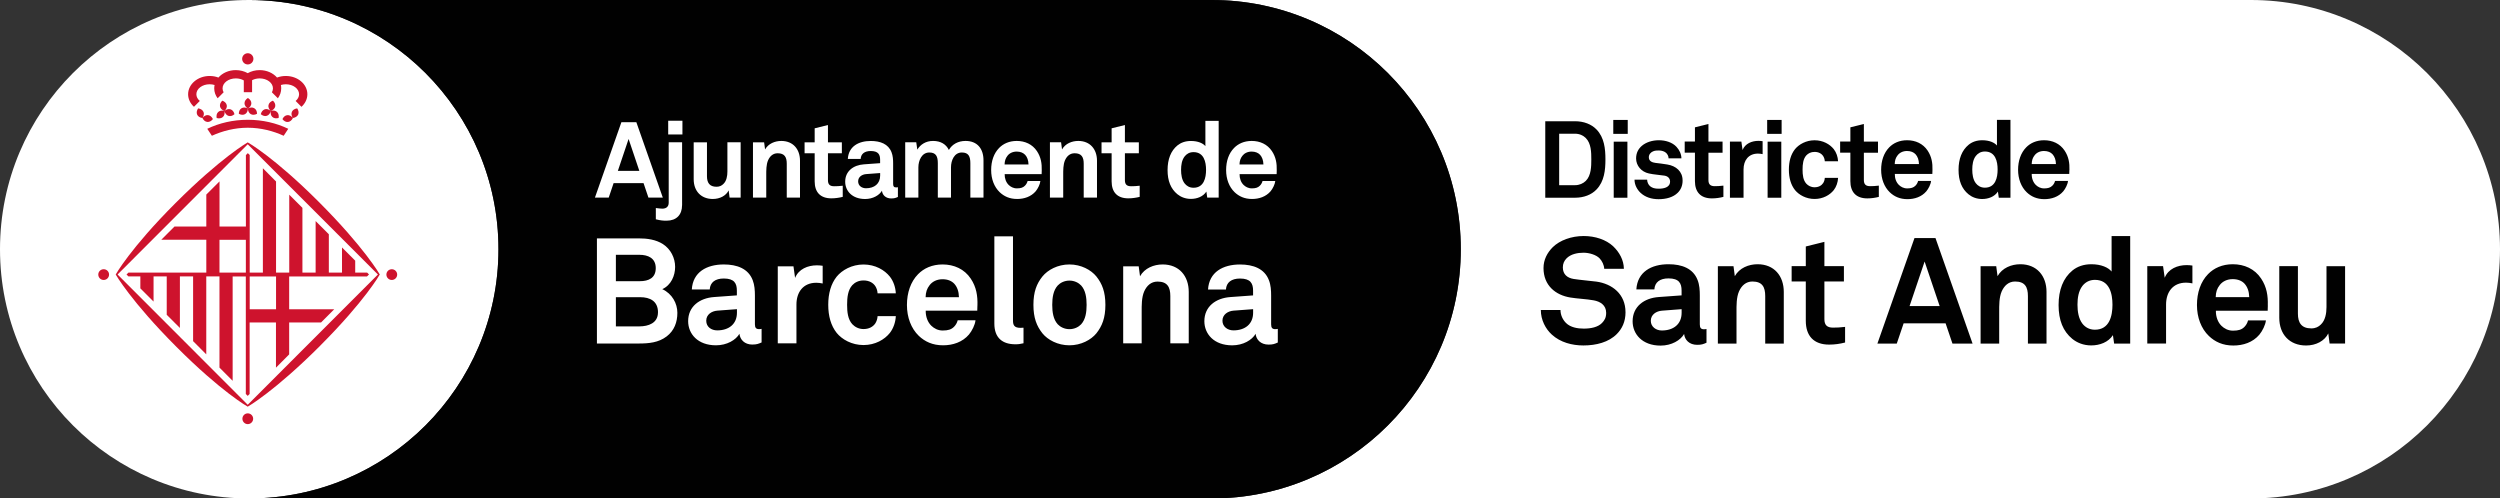 <?xml version="1.0" encoding="UTF-8"?>
<svg id="Capa_1" data-name="Capa 1" xmlns="http://www.w3.org/2000/svg" viewBox="0 0 681.5 135.88">
  <rect x="0" y="0" width="681.5" height="135.88" fill="#333333" stroke="none"/>
  <defs>
    <style>
      .cls-1 {
        fill: #010101;
      }

      .cls-1, .cls-2, .cls-3 {
        stroke-width: 0px;
      }

      .cls-2 {
        fill: #fff;
      }

      .cls-3 {
        fill: #ce132d;
      }
    </style>
  </defs>
  <g>
    <path class="cls-2" d="M681.5,67.94c0-37.52-30.42-67.94-67.94-67.94h-283.28c37.52,0,67.94,30.42,67.94,67.94s-30.42,67.94-67.94,67.94h283.28c37.52,0,67.94-30.42,67.94-67.94"/>
    <path class="cls-2" d="M67.94,135.88c37.52,0,67.94-30.42,67.94-67.94S105.47,0,67.94,0,0,30.42,0,67.94s30.42,67.94,67.94,67.94"/>
    <path class="cls-1" d="M398.21,67.94c0-37.52-30.42-67.94-67.94-67.94H67.94c37.52,0,67.94,30.42,67.94,67.94s-30.42,67.94-67.94,67.94h262.33c37.52,0,67.94-30.42,67.94-67.94"/>
    <path class="cls-2" d="M171.35,37.9l-2.92,8.67h5.85l-2.92-8.67ZM176.76,53.86l-1.33-3.94h-8.16l-1.33,3.94h-3.76l7.21-20.54h4.08l7.21,20.54h-3.91ZM186.03,32.91h-3.88v3.74h3.88v-3.74ZM185.94,55.95v-17.16h-3.65v16.47c0,1.01-.61,1.62-1.74,1.62-.55,0-.7-.06-1.77-.17v3.07c.66.17,1.18.26,1.65.32.46.06.87.06,1.28.06,2.69,0,4.22-1.62,4.22-4.2M201.9,53.86v-15.07h-3.61v7.97c0,1.22-.23,2.58-1.1,3.39-.44.44-1.02.76-1.86.76-1.91,0-2.61-1.1-2.61-2.87v-9.25h-3.62v10.06c0,3.22,2,5.39,5.21,5.39,1.91,0,3.6-.87,4.32-2.34l.26,1.97h3.01ZM214.47,53.86v-9.24c0-1.77-.58-2.84-2.49-2.84-1.27,0-2.11.81-2.6,1.91-.52,1.19-.5,2.76-.5,4.03v6.14h-3.62v-15.07h3.04l.26,1.94c.9-1.59,2.69-2.31,4.43-2.31,3.21,0,5.09,2.26,5.09,5.39v10.05h-3.62ZM229.73,53.67v-3.04c-.99.11-1.59.14-2.35.14-1.16,0-1.68-.49-1.68-1.65v-7.33h3.79v-2.99h-3.79v-4.72l-3.62.9v3.82h-2.75v2.99h2.75v7.65c0,2.9,1.5,4.63,4.54,4.63,1.08,0,2.09-.15,3.1-.4M239.93,47.17l-3.83.29c-1.1.09-2.17.75-2.17,1.97s1.01,1.89,2.15,1.89c2.26,0,3.85-1.22,3.85-3.46v-.69ZM242.97,54.1c-1.56,0-2.44-.98-2.55-2.11-.7,1.21-2.43,2.26-4.58,2.26-3.6,0-5.44-2.26-5.44-4.72,0-2.87,2.23-4.53,5.09-4.73l4.43-.32v-.93c0-1.42-.5-2.38-2.55-2.38-1.68,0-2.67.76-2.75,2.15h-3.5c.21-3.39,2.9-4.89,6.26-4.89,2.58,0,4.78.81,5.65,3.07.38.96.44,2.03.44,3.04v5.59c0,.7.23.96.84.96.23,0,.46-.06.46-.06v2.66c-.61.26-.93.4-1.79.4M268.1,53.86v-10.17c0-3.13-1.67-5.27-4.89-5.27-2.03,0-3.65.9-4.55,2.46-.75-1.54-2.2-2.46-4.31-2.46-2,0-3.45.98-4.29,2.37l-.29-2h-3.01v15.07h3.59v-8.23c0-1.89.93-4.06,2.98-4.06,1.83,0,2.32,1.07,2.32,2.93v9.36h3.59v-8.23c0-1.89.89-4.06,2.96-4.06,1.82,0,2.32,1.07,2.32,2.93v9.36h3.58ZM279.44,42.19c-.5-.52-1.25-.87-2.29-.87-1.1,0-2.01.47-2.52,1.16-.52.67-.75,1.36-.78,2.35h6.52c-.02-1.13-.34-2-.92-2.64M283.95,47.46h-10.08c-.03,1.16.38,2.26,1.1,2.96.52.49,1.24.93,2.23.93,1.05,0,1.68-.2,2.2-.73.32-.32.58-.73.73-1.28h3.48c-.09.9-.69,2.09-1.27,2.79-1.28,1.5-3.16,2.11-5.07,2.11-2.06,0-3.57-.72-4.76-1.85-1.5-1.45-2.32-3.57-2.32-6.03s.73-4.55,2.17-6.03c1.13-1.16,2.75-1.91,4.81-1.91,2.23,0,4.25.9,5.5,2.78,1.1,1.66,1.36,3.37,1.31,5.25,0,0-.03.69-.03,1.01M299.04,53.86v-10.05c0-3.13-1.88-5.39-5.1-5.39-1.74,0-3.53.72-4.43,2.31l-.26-1.94h-3.04v15.07h3.62v-6.14c0-1.27-.03-2.84.49-4.03.49-1.1,1.33-1.91,2.61-1.91,1.91,0,2.49,1.07,2.49,2.84v9.24h3.62ZM310.68,53.67v-3.04c-.98.11-1.59.14-2.35.14-1.16,0-1.68-.49-1.68-1.65v-7.33h3.8v-2.99h-3.8v-4.72l-3.62.9v3.82h-2.75v2.99h2.75v7.65c0,2.9,1.5,4.63,4.54,4.63,1.08,0,2.09-.15,3.1-.4M328.77,46.3c0,2.18-.58,4.88-3.42,4.88-1.13,0-1.91-.53-2.43-1.19-.76-.98-.96-2.38-.96-3.68s.2-2.67.96-3.65c.52-.67,1.3-1.19,2.43-1.19,2.84,0,3.42,2.67,3.42,4.84M332.21,53.86v-20.92h-3.62v6.9c-.63-.78-2.03-1.41-3.94-1.41-1.54,0-2.75.46-3.68,1.21-1.79,1.47-2.69,3.77-2.69,6.72s.87,5.1,2.67,6.58c.92.75,2.17,1.28,3.68,1.28,1.66,0,3.34-.61,4.23-2l.23,1.64h3.13ZM343.48,42.19c-.49-.52-1.25-.87-2.29-.87-1.1,0-2,.47-2.52,1.16-.52.67-.75,1.36-.78,2.35h6.52c-.03-1.13-.35-2-.92-2.64M347.99,47.46h-10.08c-.03,1.16.37,2.26,1.1,2.96.52.49,1.25.93,2.23.93,1.04,0,1.68-.2,2.2-.73.32-.32.58-.73.73-1.28h3.47c-.09.9-.69,2.09-1.27,2.79-1.28,1.5-3.16,2.11-5.07,2.11-2.05,0-3.56-.72-4.75-1.85-1.5-1.45-2.31-3.57-2.31-6.03s.72-4.55,2.17-6.03c1.13-1.16,2.75-1.91,4.81-1.91,2.24,0,4.26.9,5.51,2.78,1.1,1.66,1.36,3.37,1.31,5.25,0,0-.03.69-.03,1.01M179.36,85.17c0,2.91-2.63,3.8-5.05,3.8h-6.42v-7.96h6.59c2.75,0,4.89,1.1,4.89,4.16M178.76,73.09c0,2.71-1.98,3.56-4.32,3.56h-6.55v-7.19h6.42c2.34,0,4.45.89,4.45,3.64M184.04,72.77c0-2.47-1.21-4.85-3.31-6.22-1.94-1.25-4.32-1.57-6.62-1.57h-11.39v28.66h11.39c2.75,0,5.41-.24,7.63-1.94,2.06-1.57,2.91-3.87,2.91-6.42s-1.41-5.21-4.11-6.46c2.42-1.09,3.5-3.71,3.5-6.06M200.88,84.28l-5.33.4c-1.54.12-3.03,1.05-3.03,2.75s1.41,2.63,2.99,2.63c3.15,0,5.38-1.7,5.38-4.81v-.97ZM205.12,93.93c-2.18,0-3.38-1.37-3.55-2.94-.97,1.69-3.4,3.14-6.39,3.14-5,0-7.59-3.14-7.59-6.58,0-4,3.1-6.3,7.1-6.58l6.18-.45v-1.29c0-1.98-.69-3.31-3.56-3.31-2.34,0-3.72,1.05-3.84,2.99h-4.88c.28-4.73,4.03-6.82,8.72-6.82,3.6,0,6.66,1.13,7.87,4.27.52,1.33.61,2.83.61,4.24v7.79c0,.97.32,1.33,1.17,1.33.32,0,.65-.08.65-.08v3.71c-.85.36-1.29.57-2.51.57M224.26,77.29v-4.84c-.53-.08-1.05-.12-1.58-.12-2.47,0-4.97,1.01-5.94,3.43l-.44-3.15h-4.28v20.99h5.09v-10.58c0-3.4,1.86-5.94,5.41-5.94.56,0,1.17.08,1.74.2M244.2,86.18h-4.97c-.04.77-.28,1.41-.6,1.94-.61.93-1.7,1.58-3.23,1.58-1.37,0-2.38-.61-3.07-1.33-1.21-1.33-1.41-3.32-1.41-5.29s.2-4,1.41-5.34c.69-.73,1.69-1.29,3.07-1.29,1.54,0,2.63.65,3.23,1.58.32.52.56,1.17.6,1.94h4.97c-.08-1.65-.64-3.31-1.62-4.56-1.45-1.82-4-3.31-7.19-3.31s-5.85,1.53-7.31,3.31c-1.57,1.98-2.3,4.59-2.3,7.67s.73,5.69,2.3,7.67c1.45,1.78,4.12,3.31,7.31,3.31s5.74-1.49,7.19-3.31c.97-1.25,1.54-2.91,1.62-4.56M261.4,81.01h-9.08c.04-1.37.36-2.34,1.09-3.27.73-.97,1.98-1.62,3.52-1.62,1.45,0,2.49.48,3.19,1.21.81.89,1.25,2.1,1.29,3.68M266.45,83.27c.08-2.61-.28-5.01-1.82-7.31-1.74-2.62-4.57-3.87-7.67-3.87-2.87,0-5.13,1.05-6.7,2.66-2.02,2.06-3.03,5.05-3.03,8.4s1.13,6.38,3.23,8.4c1.65,1.57,3.75,2.58,6.62,2.58,2.66,0,5.28-.85,7.06-2.94.81-.97,1.66-2.63,1.78-3.88h-4.85c-.2.77-.57,1.33-1.01,1.78-.73.73-1.62,1.01-3.07,1.01-1.37,0-2.38-.61-3.1-1.29-1.01-.97-1.58-2.51-1.54-4.12h14.05c0-.44.04-1.41.04-1.41M279.01,93.56v-4.23c-.28,0-.4.04-.85.04-1.73,0-2.02-.81-2.02-2.02v-22.93h-5.08v23.78c0,3.99,2.3,5.65,5.73,5.65,1.01,0,1.21-.08,2.22-.28M296.21,83.11c0,1.98-.28,3.96-1.49,5.29-.69.73-1.82,1.33-3.19,1.33s-2.51-.61-3.19-1.33c-1.21-1.33-1.5-3.31-1.5-5.29s.29-3.96,1.5-5.29c.69-.73,1.82-1.33,3.19-1.33s2.51.61,3.19,1.33c1.21,1.33,1.49,3.31,1.49,5.29M301.33,83.11c0-3.56-.89-5.78-2.46-7.75-1.45-1.78-4.15-3.27-7.35-3.27s-5.9,1.49-7.35,3.27c-1.58,1.97-2.46,4.19-2.46,7.75s.89,5.78,2.46,7.76c1.45,1.78,4.16,3.26,7.35,3.26s5.9-1.49,7.35-3.26c1.57-1.98,2.46-4.2,2.46-7.76M319.03,93.6v-12.88c0-2.46-.81-3.96-3.48-3.96-1.78,0-2.95,1.13-3.64,2.67-.73,1.66-.69,3.83-.69,5.61v8.56h-5.04v-20.99h4.23l.36,2.7c1.25-2.22,3.76-3.22,6.18-3.22,4.48,0,7.1,3.14,7.1,7.5v14.01h-5.04ZM341.6,85.25c0,3.11-2.22,4.81-5.37,4.81-1.58,0-2.99-1.01-2.99-2.63,0-1.7,1.5-2.63,3.03-2.75l5.33-.4v.97ZM348.33,93.36v-3.71s-.32.08-.65.08c-.85,0-1.17-.36-1.17-1.33v-7.79c0-1.41-.08-2.91-.61-4.24-1.21-3.15-4.27-4.27-7.87-4.27-4.69,0-8.43,2.09-8.72,6.82h4.88c.12-1.94,1.5-2.99,3.84-2.99,2.87,0,3.56,1.33,3.56,3.31v1.29l-6.18.45c-4,.28-7.1,2.58-7.1,6.58,0,3.44,2.58,6.58,7.59,6.58,2.99,0,5.41-1.45,6.38-3.14.16,1.57,1.37,2.94,3.55,2.94,1.21,0,1.66-.2,2.5-.57"/>
    <path class="cls-1" d="M560.46,44.72h-6.62c.03-1,.26-1.71.79-2.38.53-.71,1.44-1.18,2.56-1.18,1.06,0,1.82.35,2.32.88.59.65.91,1.53.94,2.68M564.13,46.37c.06-1.91-.2-3.64-1.32-5.32-1.27-1.91-3.32-2.82-5.59-2.82-2.09,0-3.73.76-4.88,1.94-1.47,1.5-2.21,3.68-2.21,6.12s.82,4.65,2.35,6.12c1.2,1.15,2.74,1.88,4.82,1.88,1.94,0,3.85-.62,5.15-2.14.59-.71,1.21-1.91,1.29-2.82h-3.53c-.15.56-.41.97-.74,1.29-.53.53-1.18.74-2.24.74-1,0-1.74-.44-2.26-.94-.73-.71-1.15-1.82-1.12-3h10.23c0-.32.03-1.03.03-1.03M544.55,46.22c0,2.21-.59,4.94-3.47,4.94-1.15,0-1.94-.53-2.47-1.21-.77-1-.97-2.41-.97-3.73s.2-2.71.97-3.71c.53-.67,1.32-1.21,2.47-1.21,2.88,0,3.47,2.71,3.47,4.91M548.05,53.9v-21.23h-3.68v7c-.65-.79-2.06-1.44-4-1.44-1.56,0-2.79.47-3.73,1.24-1.82,1.5-2.74,3.82-2.74,6.82s.88,5.17,2.71,6.67c.94.77,2.21,1.29,3.73,1.29,1.67,0,3.38-.62,4.29-2.03l.24,1.68h3.17ZM523.12,44.72h-6.62c.03-1,.26-1.71.79-2.38.53-.71,1.44-1.18,2.56-1.18,1.06,0,1.82.35,2.32.88.59.65.91,1.53.94,2.68M526.79,46.37c.06-1.91-.21-3.64-1.32-5.32-1.27-1.91-3.32-2.82-5.59-2.82-2.09,0-3.73.76-4.88,1.94-1.47,1.5-2.2,3.68-2.2,6.12s.82,4.65,2.35,6.12c1.2,1.15,2.74,1.88,4.82,1.88,1.94,0,3.85-.62,5.15-2.14.59-.71,1.21-1.91,1.29-2.82h-3.53c-.15.56-.41.97-.73,1.29-.53.53-1.18.74-2.24.74-1,0-1.74-.44-2.26-.94-.74-.71-1.15-1.82-1.12-3h10.23c0-.32.03-1.03.03-1.03M512.17,53.69v-3.09c-1,.12-1.62.15-2.38.15-1.17,0-1.7-.5-1.7-1.68v-7.44h3.85v-3.03h-3.85v-4.8l-3.68.91v3.88h-2.79v3.03h2.79v7.76c0,2.94,1.53,4.7,4.62,4.7,1.09,0,2.12-.15,3.14-.41M501.06,48.49h-3.62c-.03.56-.2,1.03-.44,1.41-.44.67-1.23,1.15-2.35,1.15-1,0-1.74-.44-2.24-.97-.88-.97-1.03-2.41-1.03-3.85s.15-2.91,1.03-3.88c.5-.53,1.24-.94,2.24-.94,1.12,0,1.91.47,2.35,1.15.24.38.41.85.44,1.41h3.62c-.06-1.2-.47-2.41-1.18-3.32-1.06-1.32-2.91-2.41-5.23-2.41s-4.26,1.12-5.32,2.41c-1.15,1.44-1.68,3.35-1.68,5.59s.53,4.15,1.68,5.59c1.06,1.29,3,2.41,5.32,2.41s4.18-1.09,5.23-2.41c.71-.91,1.12-2.12,1.18-3.32M485.58,38.61h-3.73v15.29h3.73v-15.29ZM485.67,32.7h-3.94v3.79h3.94v-3.79ZM480.49,42.02v-3.53c-.38-.06-.77-.09-1.15-.09-1.79,0-3.62.74-4.32,2.5l-.32-2.29h-3.12v15.29h3.71v-7.71c0-2.47,1.35-4.32,3.94-4.32.41,0,.85.06,1.27.15M469.8,53.69v-3.09c-1,.12-1.62.15-2.38.15-1.17,0-1.7-.5-1.7-1.68v-7.44h3.85v-3.03h-3.85v-4.8l-3.68.91v3.88h-2.79v3.03h2.79v7.76c0,2.94,1.53,4.7,4.62,4.7,1.09,0,2.12-.15,3.14-.41M458.67,49.16c0-2.41-1.77-3.94-4.18-4.32-1.5-.24-1.88-.27-3.26-.44-.82-.12-1.76-.44-1.76-1.53,0-.79.53-1.35,1.17-1.62.56-.23,1.06-.23,1.59-.23.77,0,1.56.26,2,.7.35.38.62.85.62,1.44h3.5c0-1.12-.53-2.26-1.35-3.14-1.12-1.21-2.97-1.79-4.79-1.79s-3.53.56-4.65,1.53c-.91.79-1.56,1.88-1.56,3.44,0,1.94,1.41,3.65,3.5,4.09,1.35.3,2.88.38,4.23.59.94.15,1.53.74,1.53,1.62,0,1.68-1.88,1.94-3.11,1.94-1.06,0-1.74-.2-2.32-.67-.47-.38-.82-1.12-.82-1.79h-3.44c0,1.44.73,2.71,1.62,3.56,1.27,1.2,3,1.76,4.94,1.76,2.09,0,4-.53,5.23-1.76.8-.79,1.32-1.88,1.32-3.35M443.63,38.61h-3.73v15.29h3.73v-15.29ZM443.72,32.7h-3.94v3.79h3.94v-3.79ZM433.79,43.46c0,1.91-.03,4.38-1.5,5.85-.71.7-1.74,1.17-2.94,1.17h-4.32v-14.03h4.32c1.21,0,2.24.47,2.94,1.18,1.47,1.47,1.5,3.91,1.5,5.82M437.64,43.46c0-2.88-.3-5.97-2.44-8.17-1.38-1.44-3.47-2.24-5.85-2.24h-8.11v20.85h8.11c2.38,0,4.47-.79,5.85-2.24,2.14-2.21,2.44-5.32,2.44-8.21"/>
    <path class="cls-1" d="M639.27,93.66v-21.1h-5.07v11.16c0,1.7-.32,3.61-1.54,4.75-.61.61-1.42,1.05-2.6,1.05-2.68,0-3.65-1.54-3.65-4.02v-12.95h-5.08v14.08c0,4.5,2.8,7.55,7.31,7.55,2.68,0,5.03-1.22,6.05-3.29l.36,2.76h4.22ZM613.13,81h-9.13c.04-1.38.36-2.36,1.1-3.29.73-.97,1.99-1.62,3.53-1.62,1.46,0,2.52.49,3.21,1.22.81.89,1.26,2.11,1.3,3.69M618.2,83.27c.08-2.64-.28-5.03-1.82-7.34-1.75-2.64-4.59-3.9-7.71-3.9-2.88,0-5.16,1.06-6.74,2.68-2.03,2.07-3.04,5.07-3.04,8.44s1.13,6.41,3.25,8.44c1.66,1.58,3.77,2.6,6.66,2.6,2.68,0,5.32-.85,7.1-2.96.81-.97,1.66-2.64,1.79-3.89h-4.87c-.2.77-.57,1.34-1.01,1.79-.73.73-1.62,1.01-3.09,1.01-1.38,0-2.4-.61-3.13-1.3-1.01-.97-1.58-2.52-1.54-4.14h14.12c0-.45.04-1.42.04-1.42M597.65,77.26v-4.87c-.53-.08-1.06-.12-1.58-.12-2.48,0-4.99,1.01-5.97,3.45l-.45-3.17h-4.3v21.1h5.12v-10.63c0-3.41,1.87-5.97,5.44-5.97.57,0,1.18.08,1.75.2M575.86,83.06c0,3.05-.81,6.82-4.79,6.82-1.58,0-2.68-.73-3.41-1.66-1.05-1.38-1.34-3.33-1.34-5.16s.28-3.73,1.34-5.11c.73-.93,1.83-1.66,3.41-1.66,3.97,0,4.79,3.73,4.79,6.78M580.69,93.66v-29.3h-5.07v9.66c-.89-1.1-2.84-1.99-5.52-1.99-2.15,0-3.86.65-5.16,1.71-2.52,2.07-3.77,5.28-3.77,9.42s1.22,7.14,3.73,9.21c1.3,1.05,3.04,1.79,5.16,1.79,2.31,0,4.66-.85,5.92-2.8l.33,2.31h4.38ZM557.88,93.66v-14.08c0-4.38-2.64-7.55-7.14-7.55-2.44,0-4.95,1.01-6.21,3.25l-.36-2.72h-4.26v21.1h5.07v-8.6c0-1.79-.04-3.98.69-5.64.69-1.54,1.87-2.68,3.65-2.68,2.68,0,3.49,1.5,3.49,3.98v12.95h5.07ZM528.75,83.43h-8.2l4.1-12.14,4.1,12.14ZM537.72,93.66l-10.11-28.77h-5.72l-10.11,28.77h5.28l1.87-5.52h11.44l1.87,5.52h5.48ZM502.97,93.37v-4.26c-1.38.16-2.23.2-3.29.2-1.62,0-2.35-.69-2.35-2.31v-10.27h5.32v-4.18h-5.32v-6.62l-5.07,1.26v5.36h-3.86v4.18h3.86v10.72c0,4.06,2.11,6.49,6.37,6.49,1.5,0,2.92-.2,4.34-.57M486.26,93.66v-14.08c0-4.38-2.64-7.55-7.14-7.55-2.44,0-4.95,1.01-6.21,3.25l-.36-2.72h-4.26v21.1h5.08v-8.6c0-1.79-.04-3.98.69-5.64.69-1.54,1.87-2.68,3.65-2.68,2.68,0,3.49,1.5,3.49,3.98v12.95h5.07ZM458.41,85.26c0,3.13-2.23,4.83-5.4,4.83-1.58,0-3-1.01-3-2.64,0-1.71,1.5-2.64,3.04-2.76l5.36-.41v.97ZM465.19,93.41v-3.73s-.32.08-.65.08c-.85,0-1.17-.36-1.17-1.34v-7.83c0-1.42-.08-2.92-.61-4.26-1.22-3.17-4.3-4.3-7.92-4.3-4.71,0-8.48,2.11-8.77,6.86h4.91c.12-1.95,1.5-3,3.85-3,2.88,0,3.57,1.34,3.57,3.33v1.3l-6.21.45c-4.02.28-7.14,2.6-7.14,6.62,0,3.45,2.6,6.62,7.63,6.62,3,0,5.44-1.46,6.41-3.17.16,1.58,1.38,2.96,3.57,2.96,1.22,0,1.67-.2,2.52-.57M443.11,85.09c0-4.91-3.61-7.71-7.91-8.32-1.87-.24-4.42-.44-6.25-.73-1.71-.28-2.92-1.26-2.92-3.13,0-1.05.36-1.79.97-2.44,1.17-1.22,3.04-1.58,4.67-1.58,1.54,0,3.45.57,4.38,1.54.69.73,1.22,1.83,1.26,2.84h5.36c-.04-2.4-1.22-4.5-2.92-6.13-1.95-1.83-4.95-2.8-8.03-2.8-3.37,0-6.53,1.17-8.44,3.04-1.5,1.5-2.52,3.41-2.52,5.69,0,4.79,3.33,7.38,7.3,8.03,1.91.32,4.42.41,6.37.77,1.79.32,3.41,1.3,3.41,3.41,0,1.38-.48,2.07-1.13,2.76-1.1,1.14-3,1.54-4.99,1.54-1.67,0-3.61-.32-4.83-1.54-.85-.85-1.5-2.11-1.5-3.53h-5.36c0,2.72,1.3,5.16,3,6.7,2.35,2.15,5.56,2.96,8.6,2.96,3.53,0,6.9-.89,9.09-3.09,1.42-1.42,2.4-3.33,2.4-6.01"/>
  </g>
  <path class="cls-3" d="M106.8,73.39c-.81,0-1.47.65-1.47,1.46s.66,1.47,1.47,1.47,1.47-.65,1.47-1.47-.67-1.46-1.47-1.46M28.26,73.39c-.82,0-1.47.65-1.47,1.46s.65,1.47,1.47,1.47,1.47-.65,1.47-1.47-.66-1.46-1.47-1.46M67.54,112.68c-.81,0-1.46.66-1.46,1.47s.66,1.47,1.46,1.47,1.47-.66,1.47-1.47-.66-1.47-1.47-1.47M52.87,29.12l1.6-1.6c-.58-.48-.94-1.12-.94-1.83,0-1.5,1.62-2.72,3.61-2.72.48,0,.94.07,1.36.2-.07.3-.1.61-.1.92,0,.99.33,1.91.93,2.7l1.63-1.63c-.19-.33-.29-.69-.29-1.07,0-1.5,1.61-2.72,3.61-2.72.82,0,1.58.2,2.18.55v3.22h2.26v-3.28c.59-.31,1.31-.49,2.07-.49,2.01,0,3.62,1.22,3.62,2.72,0,.38-.11.74-.29,1.07l1.63,1.63c.58-.78.91-1.71.91-2.7,0-.31-.03-.62-.09-.92.42-.13.87-.2,1.35-.2,2,0,3.61,1.23,3.61,2.72,0,.71-.36,1.35-.94,1.83l1.59,1.6c.99-.9,1.61-2.1,1.61-3.43,0-2.75-2.63-4.98-5.88-4.98-.85,0-1.65.15-2.39.43-1.07-1.23-2.79-2.03-4.74-2.03-1.2,0-2.32.31-3.25.83-.93-.52-2.06-.83-3.26-.83-1.93,0-3.66.8-4.73,2.03-.72-.28-1.53-.43-2.39-.43-3.23,0-5.87,2.23-5.87,4.98,0,1.33.61,2.53,1.6,3.43M67.53,34.82c3.57,0,6.93.88,9.8,2.19l1.25-1.9c-3.21-1.55-6.99-2.46-11.02-2.46s-7.81.89-11.06,2.46l1.26,1.9c2.87-1.31,6.24-2.19,9.78-2.19M67.55,17.57c.84,0,1.53-.69,1.53-1.53s-.68-1.53-1.53-1.53-1.54.69-1.54,1.53.68,1.53,1.54,1.53M55.45,30.48c-.23-.52-.77-.84-1.44-.94-.37.56-.5,1.17-.27,1.7.23.52.77.84,1.44.93.29.6.76,1.02,1.33,1.07.56.06,1.11-.24,1.53-.78-.3-.61-.77-1.02-1.33-1.08-.56-.06-1.11.24-1.52.78.38-.57.5-1.18.27-1.69M62.27,31.58c.54.18,1.14,0,1.65-.45-.15-.65-.53-1.16-1.08-1.33-.53-.17-1.11,0-1.63.43.47-.47.72-1.03.6-1.58-.12-.55-.57-.98-1.21-1.21-.49.46-.74,1.05-.62,1.6.12.55.58.98,1.21,1.21.16.66.54,1.16,1.08,1.33M59.5,30.52c-.43.37-.56.98-.44,1.65.65.18,1.27.11,1.69-.27.43-.38.56-.99.44-1.65-.65-.19-1.27-.12-1.69.27M79.84,32.17c.66-.1,1.2-.42,1.44-.93.23-.53.11-1.14-.27-1.7-.67.1-1.21.42-1.44.94-.22.52-.11,1.13.27,1.69-.41-.54-.96-.84-1.52-.78-.57.05-1.04.47-1.33,1.08.41.54.96.84,1.52.78.56-.06,1.04-.47,1.33-1.07M72.17,29.8c-.54.18-.92.68-1.08,1.33.52.43,1.11.62,1.65.44.54-.17.92-.67,1.07-1.33-.11.66.02,1.27.45,1.65.41.39,1.04.45,1.69.27.11-.67-.02-1.28-.45-1.66-.42-.38-1.04-.45-1.69-.26.63-.23,1.09-.66,1.21-1.21.12-.56-.13-1.13-.62-1.59-.63.22-1.09.65-1.21,1.2-.12.55.13,1.13.61,1.59-.51-.43-1.11-.61-1.64-.44M65.87,29.49c-.5.28-.76.85-.77,1.53.59.32,1.21.37,1.71.09.49-.28.76-.85.77-1.53.02.68.28,1.24.78,1.53.49.28,1.11.23,1.71-.09-.01-.69-.28-1.25-.78-1.53-.48-.28-1.1-.23-1.7.09.58-.36.93-.86.93-1.43s-.36-1.08-.94-1.44c-.57.35-.93.87-.93,1.44s.36,1.08.93,1.43c-.59-.32-1.22-.37-1.71-.09M67.53,39.33l-35.48,35.5,35.48,35.51,35.49-35.51-35.49-35.5ZM87.29,94.24c-12.42,12.43-19.76,16.62-19.76,16.62,0,0-7.12-3.98-19.39-16.26-12.42-12.43-16.6-19.77-16.6-19.77,0,0,3.98-7.13,16.24-19.41,12.42-12.43,19.75-16.61,19.75-16.61,0,0,7.13,3.97,19.39,16.24,12.43,12.44,16.61,19.77,16.61,19.77,0,0-3.98,7.13-16.24,19.41M75.25,84.31h-7.18v-8.95h7.18v8.95ZM67.02,74.32h-7.19v-8.95h7.19v8.95ZM100.6,74.82l-.51-.5h-3.26v-3.26l-3.6-3.6v6.86h-3.59v-10.46l-3.6-3.6v14.05h-3.6v-17.65l-3.59-3.59v21.25h-3.6v-24.85l-3.59-3.6v28.44h-3.59v-32.05l-.51-.51-.53.52v19.49h-7.19v-12.31l-3.6,3.59v8.72h-8.68l-3.6,3.6h12.28v8.95h-21.22l-.53.52.52.52h3.25v3.26l3.6,3.6v-6.86h3.59v10.46l3.59,3.59v-14.05h3.6v17.65l3.59,3.6v-21.25h3.6v24.86l3.59,3.6v-28.45h3.59v32.04l.52.52.52-.52v-19.49h7.18v12.32l3.6-3.62v-8.7h8.69l3.59-3.6h-12.28v-8.95h21.22l.54-.54Z"/>
</svg>